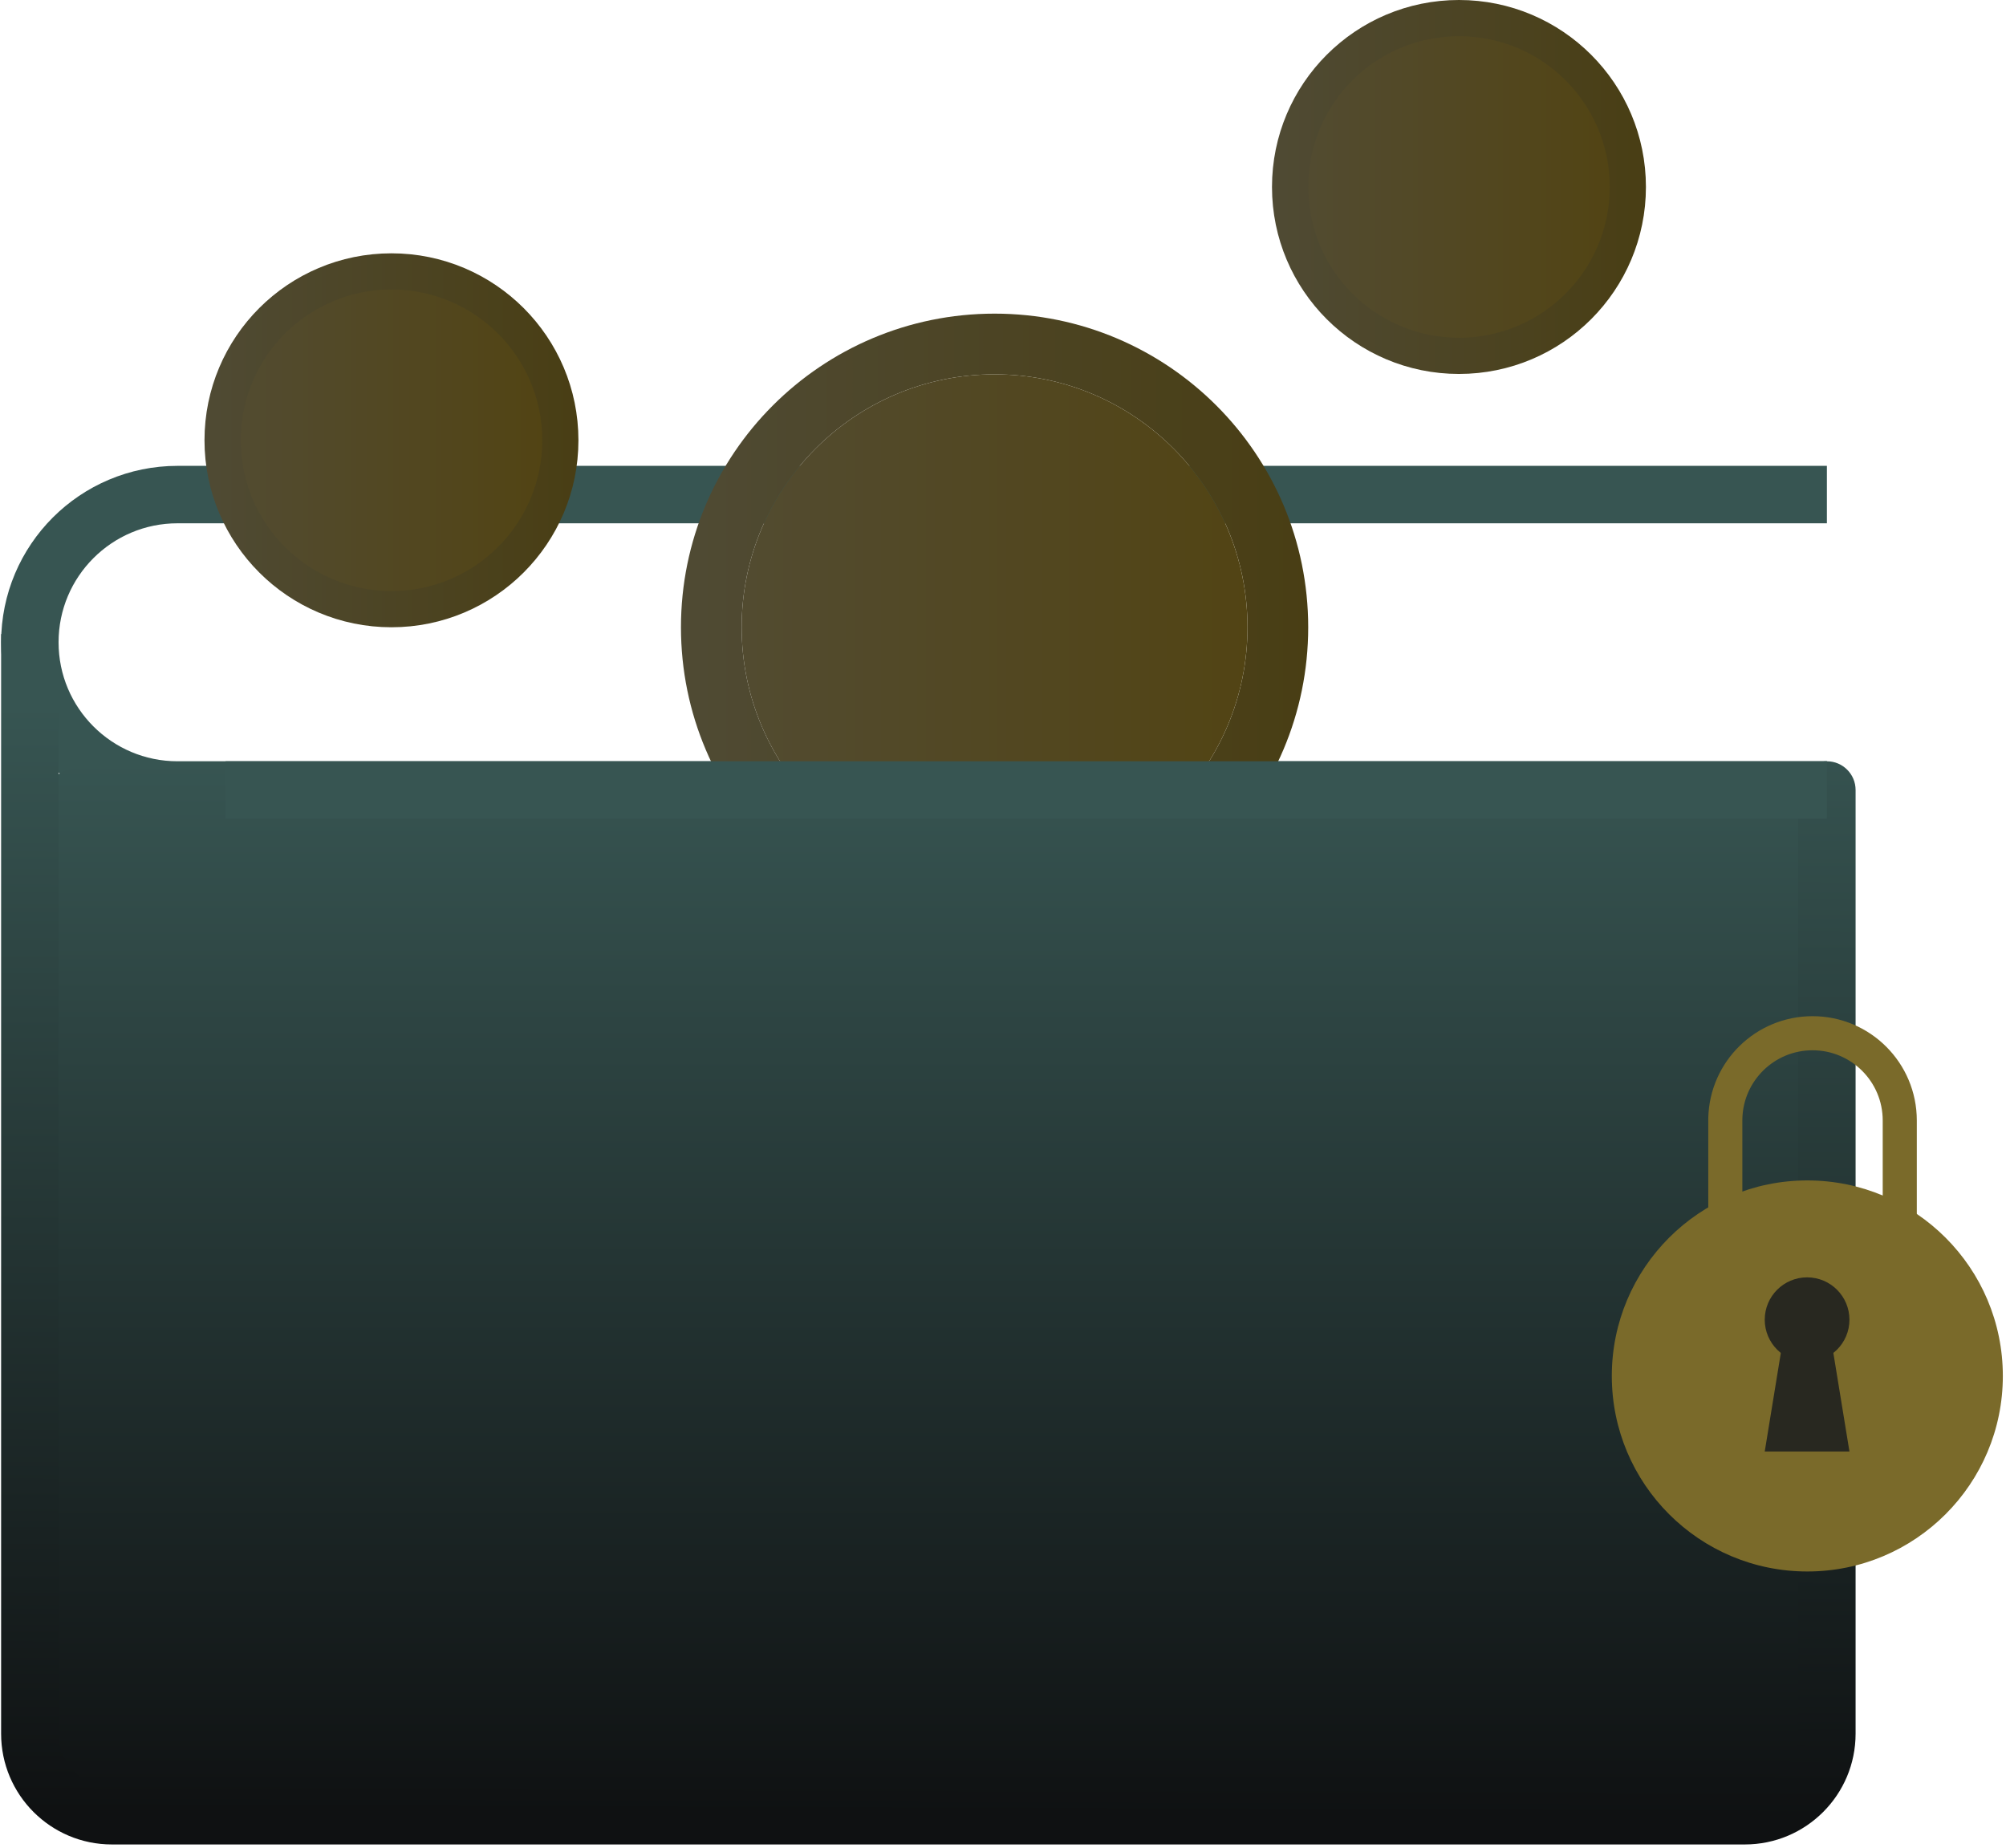 <svg width="458" height="422" viewBox="0 0 458 422" fill="none" xmlns="http://www.w3.org/2000/svg">
<path d="M417.108 112.914H40.539C21.915 112.914 6.816 128.012 6.816 146.637V146.637C6.816 165.261 21.915 180.359 40.539 180.359H417.108" stroke="#375552" stroke-width="13.114"/>
<circle cx="227.078" cy="143.21" r="64.675" stroke="url(#paint0_linear_5939_19266)" stroke-width="13.859"/>
<circle cx="227.076" cy="143.21" r="57.745" fill="url(#paint1_linear_5939_19266)"/>
<circle cx="89.376" cy="100.521" r="35.758" stroke="url(#paint2_linear_5939_19266)" stroke-width="13.859"/>
<circle cx="89.382" cy="100.521" r="34.425" fill="url(#paint3_linear_5939_19266)"/>
<circle cx="333.102" cy="42.687" r="35.758" stroke="url(#paint4_linear_5939_19266)" stroke-width="13.859"/>
<circle cx="333.107" cy="42.687" r="34.425" fill="url(#paint5_linear_5939_19266)"/>
<path d="M25.328 414.544H398.367C408.714 414.544 417.102 406.157 417.102 395.81V198.8C417.102 188.569 408.894 180.23 398.664 180.067L23.256 174.108C12.708 173.941 4.102 182.511 4.225 193.059L6.594 396.028C6.714 406.289 15.066 414.544 25.328 414.544Z" fill="url(#paint6_linear_5939_19266)"/>
<path d="M423.66 180.36C423.66 176.738 420.724 173.803 417.103 173.803C413.481 173.803 410.546 176.738 410.546 180.36H423.66ZM398.368 414.544V407.987H25.546V414.544V421.101H398.368V414.544ZM6.812 395.81H13.369V144.764H6.812H0.254V395.81H6.812ZM417.103 395.81H423.66V180.36H417.103H410.546V395.81H417.103ZM25.546 414.544V407.987C18.821 407.987 13.369 402.535 13.369 395.81H6.812H0.254C0.254 409.778 11.578 421.101 25.546 421.101V414.544ZM398.368 414.544V421.101C412.336 421.101 423.66 409.778 423.66 395.81H417.103H410.546C410.546 402.535 405.094 407.987 398.368 407.987V414.544Z" fill="url(#paint7_linear_5939_19266)"/>
<path d="M417.105 180.358H51.507" stroke="#375552" stroke-width="13.114"/>
<path d="M412.64 358.778C437.293 358.778 457.279 338.792 457.279 314.139C457.279 289.485 437.293 269.499 412.64 269.499C387.986 269.499 368 289.485 368 314.139C368 338.792 387.986 358.778 412.64 358.778Z" fill="#7A6A2A"/>
<path d="M413.828 235.893C424.827 235.893 433.744 244.809 433.744 255.808V293.579H393.913V255.808L393.919 255.294C394.191 244.532 403.001 235.893 413.828 235.893Z" stroke="#7A6A2A" stroke-width="7.785"/>
<circle cx="412.586" cy="301.296" r="9.669" fill="#282820"/>
<path d="M407.214 305.057H417.958L422.256 331.379H402.917L407.214 305.057Z" fill="#282820"/>
<defs>
<linearGradient id="paint0_linear_5939_19266" x1="298.682" y1="143.21" x2="136.857" y2="143.21" gradientUnits="userSpaceOnUse">
<stop stop-color="#493E14"/>
<stop offset="1" stop-color="#504C38"/>
</linearGradient>
<linearGradient id="paint1_linear_5939_19266" x1="284.822" y1="143.21" x2="154.317" y2="143.21" gradientUnits="userSpaceOnUse">
<stop stop-color="#524414"/>
<stop offset="1" stop-color="#524C34"/>
</linearGradient>
<linearGradient id="paint2_linear_5939_19266" x1="132.063" y1="100.521" x2="35.59" y2="100.521" gradientUnits="userSpaceOnUse">
<stop stop-color="#493E14"/>
<stop offset="1" stop-color="#504C38"/>
</linearGradient>
<linearGradient id="paint3_linear_5939_19266" x1="123.807" y1="100.521" x2="46.007" y2="100.521" gradientUnits="userSpaceOnUse">
<stop stop-color="#524414"/>
<stop offset="1" stop-color="#524C34"/>
</linearGradient>
<linearGradient id="paint4_linear_5939_19266" x1="375.789" y1="42.687" x2="279.316" y2="42.687" gradientUnits="userSpaceOnUse">
<stop stop-color="#493E14"/>
<stop offset="1" stop-color="#504C38"/>
</linearGradient>
<linearGradient id="paint5_linear_5939_19266" x1="367.532" y1="42.687" x2="289.731" y2="42.687" gradientUnits="userSpaceOnUse">
<stop stop-color="#524414"/>
<stop offset="1" stop-color="#524C34"/>
</linearGradient>
<linearGradient id="paint6_linear_5939_19266" x1="210.551" y1="173.803" x2="210.551" y2="414.544" gradientUnits="userSpaceOnUse">
<stop stop-color="#375552"/>
<stop offset="1" stop-color="#0F1112"/>
</linearGradient>
<linearGradient id="paint7_linear_5939_19266" x1="212.894" y1="161.625" x2="211.957" y2="414.544" gradientUnits="userSpaceOnUse">
<stop stop-color="#375552"/>
<stop offset="1" stop-color="#0F1112"/>
</linearGradient>
</defs>
</svg>
